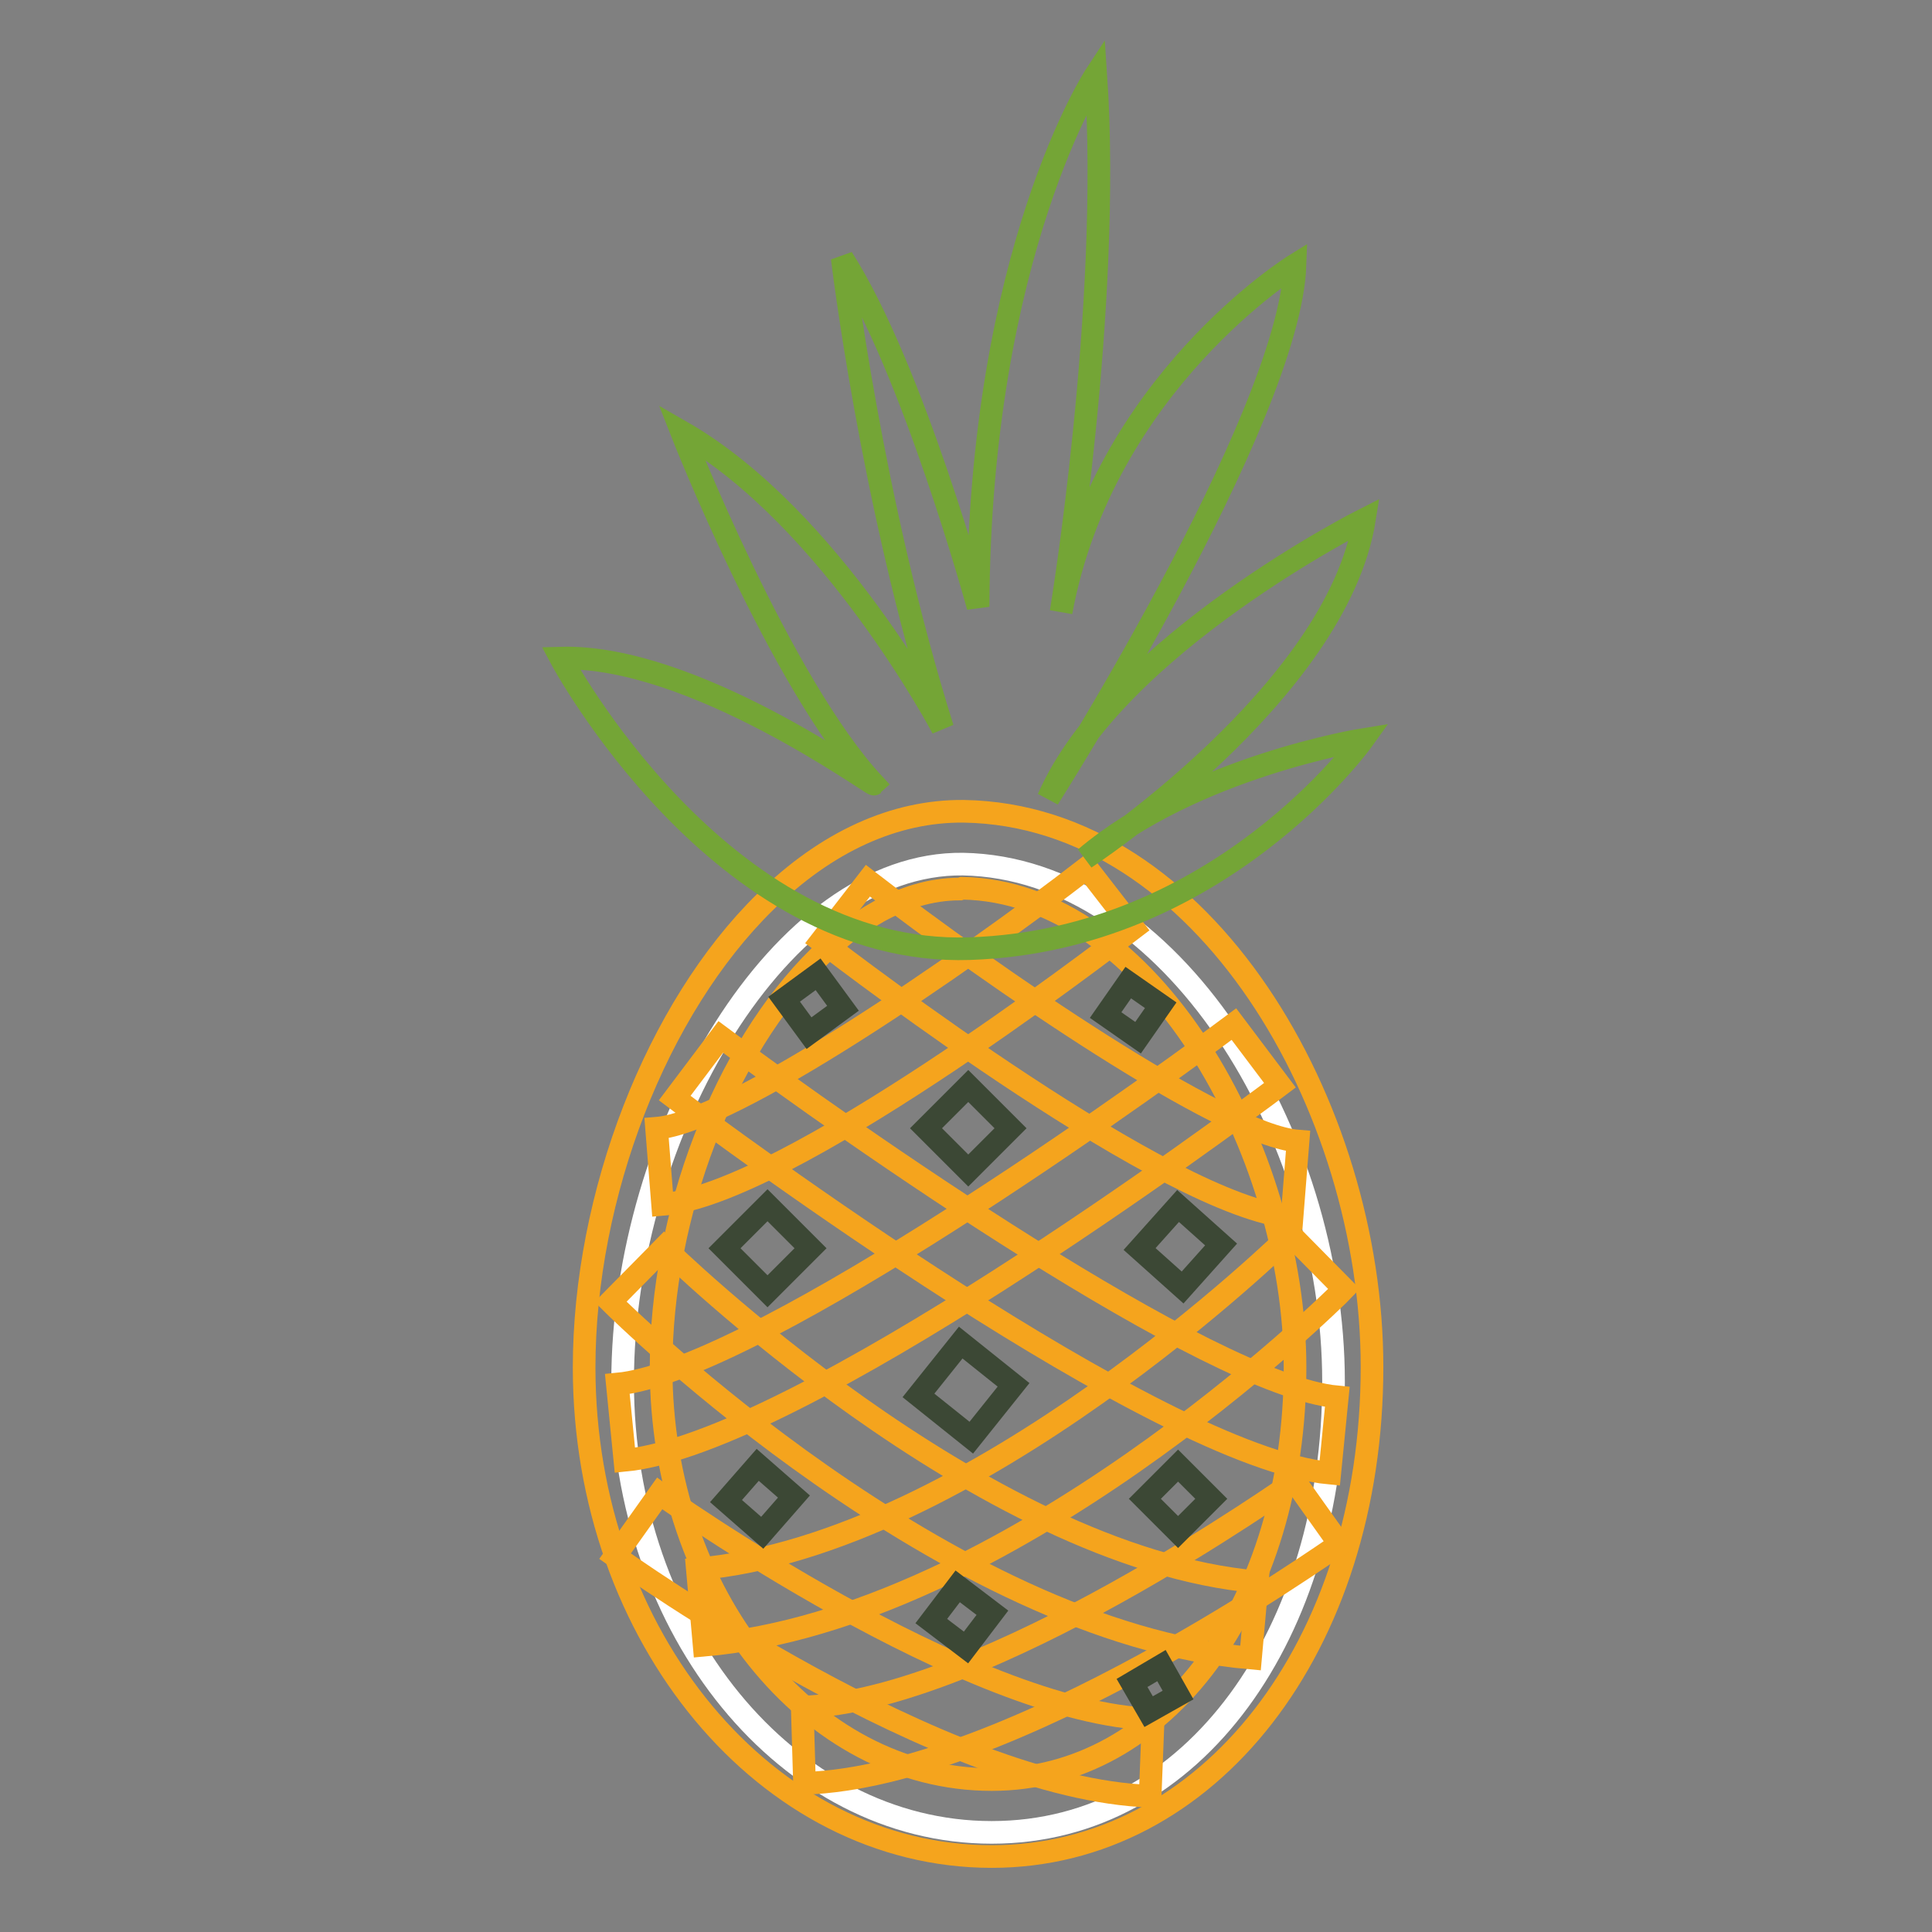 <?xml version="1.0" encoding="utf-8"?>
<!-- Svg Vector Icons : http://www.onlinewebfonts.com/icon -->
<!DOCTYPE svg PUBLIC "-//W3C//DTD SVG 1.1//EN" "http://www.w3.org/Graphics/SVG/1.1/DTD/svg11.dtd">
<svg version="1.1" xmlns="http://www.w3.org/2000/svg" xmlns:xlink="http://www.w3.org/1999/xlink" x="0px" y="0px" viewBox="0 0 256 256" enable-background="new 0 0 256 256" xml:space="preserve">
<rect x="0" y="0" width="256" height="256" fill="#808080" stroke="none"/>
<g> <path stroke-width="3" fill-opacity="0" stroke="#ffffff"  d="M176.7,183.1c0,33-18.3,59.7-45.3,59.7c-27,0-48.9-26.7-48.9-59.7c0-33,21-68.9,45.1-68.6 C155.1,115,176.7,150.2,176.7,183.1z"/> <path stroke-width="3" fill-opacity="0" stroke="#f5a41d"  d="M131.4,246c-29.8,0-54-29.1-54-64.8c0-22.8,9.6-47.6,24-61.7c8.1-8,17.2-12.1,26.3-12 c31.9,0.5,54.1,39.2,54.1,73.6C181.8,218.2,160.1,246,131.4,246z M127.2,117.8c-7.9,0-14.5,4.9-18.7,9 C96,139.1,87.6,161,87.6,181.2c0,30.1,19.6,54.6,43.8,54.6c22.9,0,40.2-23.5,40.2-54.6c0-29-19.3-63.1-44.1-63.5L127.2,117.8z"/> <path stroke-width="3" fill-opacity="0" stroke="#f5a41d"  d="M171.2,161.3c-16.3-1.4-57.7-33-62.4-36.6l6.2-8c16.7,12.9,47,33.7,57,34.5L171.2,161.3z M176.2,195.2 c-22.9-2.2-80.3-44.8-86.8-49.7l6.1-8.1c17,12.7,64.7,46.1,81.7,47.7L176.2,195.2z M165.7,219.7c-40.3-3.5-83-45.4-84.8-47.2 l7.1-7.2c0.4,0.4,41.9,41.1,78.6,44.3L165.7,219.7z M152.4,238c-27.5-0.9-69.2-30.6-70.9-31.8l5.9-8.3c0.4,0.3,41,29.2,65.4,29.9 L152.4,238z"/> <path stroke-width="3" fill-opacity="0" stroke="#f5a41d"  d="M87.8,159.6l-0.8-10.1c10-0.8,40.3-21.6,57-34.5l6.2,8C145.5,126.6,104.1,158.3,87.8,159.6z M82.8,193.5 l-1-10.1c17-1.6,64.7-35,81.7-47.7l6.1,8.1C163.1,148.7,105.6,191.3,82.8,193.5z M93.3,218l-0.9-10.1c36.6-3.2,78.1-43.8,78.6-44.3 l7.1,7.2C176.3,172.7,133.6,214.5,93.3,218z M106.6,236.3l-0.3-10.1c24.4-0.8,64.9-29.7,65.3-29.9l5.9,8.3 C175.8,205.7,134,235.4,106.6,236.3L106.6,236.3z"/> <path stroke-width="3" fill-opacity="0" stroke="#74a536"  d="M74.3,87.2c0,0,21.1,39.6,54.2,38.5c33.1-1.1,52.1-27.7,52.1-27.7s-22.5,3.6-36.8,15.7 c0,0,33.3-21.8,37-44.9c0,0-33,16.6-41.9,37c0,0,32-50.3,32.7-70.7c0,0-25.4,15.7-31,46c0,0,6.7-40.4,4.6-71.2 c0,0-15.4,23.4-15.6,70.5c0,0-8.6-31.5-18-46.2c0,0,3.8,32.1,13.3,62.3c0,0-14.7-27.9-34.6-39.3c0,0,13.1,33.4,25.5,46.7 C115.6,104.1,91.8,86.7,74.3,87.2z"/> <path stroke-width="3" fill-opacity="0" stroke="#3c4835"  d="M128.3,143.9l5.6,5.6l-5.6,5.6l-5.6-5.6L128.3,143.9z"/> <path stroke-width="3" fill-opacity="0" stroke="#3c4835"  d="M101.7,159.7l5.7,5.7l-5.7,5.7l-5.7-5.7L101.7,159.7z"/> <path stroke-width="3" fill-opacity="0" stroke="#3c4835"  d="M156.1,159.8l5.7,5.1l-5.1,5.7l-5.7-5.1L156.1,159.8z"/> <path stroke-width="3" fill-opacity="0" stroke="#3c4835"  d="M127.3,177.9l7,5.6l-5.6,7l-7-5.6L127.3,177.9L127.3,177.9z"/> <path stroke-width="3" fill-opacity="0" stroke="#3c4835"  d="M100.4,194.1l4.8,4.2l-4.2,4.8l-4.8-4.2L100.4,194.1z"/> <path stroke-width="3" fill-opacity="0" stroke="#3c4835"  d="M126.9,210.2l4.6,3.5l-3.5,4.6l-4.6-3.5L126.9,210.2z"/> <path stroke-width="3" fill-opacity="0" stroke="#3c4835"  d="M156.1,194.2l4.4,4.4l-4.4,4.4l-4.4-4.4L156.1,194.2z"/> <path stroke-width="3" fill-opacity="0" stroke="#3c4835"  d="M149.5,130.2l4.3,3l-3,4.3l-4.3-3L149.5,130.2z"/> <path stroke-width="3" fill-opacity="0" stroke="#3c4835"  d="M108.4,129.1l3.3,4.5l-4.5,3.3l-3.3-4.5L108.4,129.1z"/> <path stroke-width="3" fill-opacity="0" stroke="#3c4835"  d="M153.9,220.7l2.2,3.9l-3.9,2.2L150,223L153.9,220.7z"/></g>
</svg>